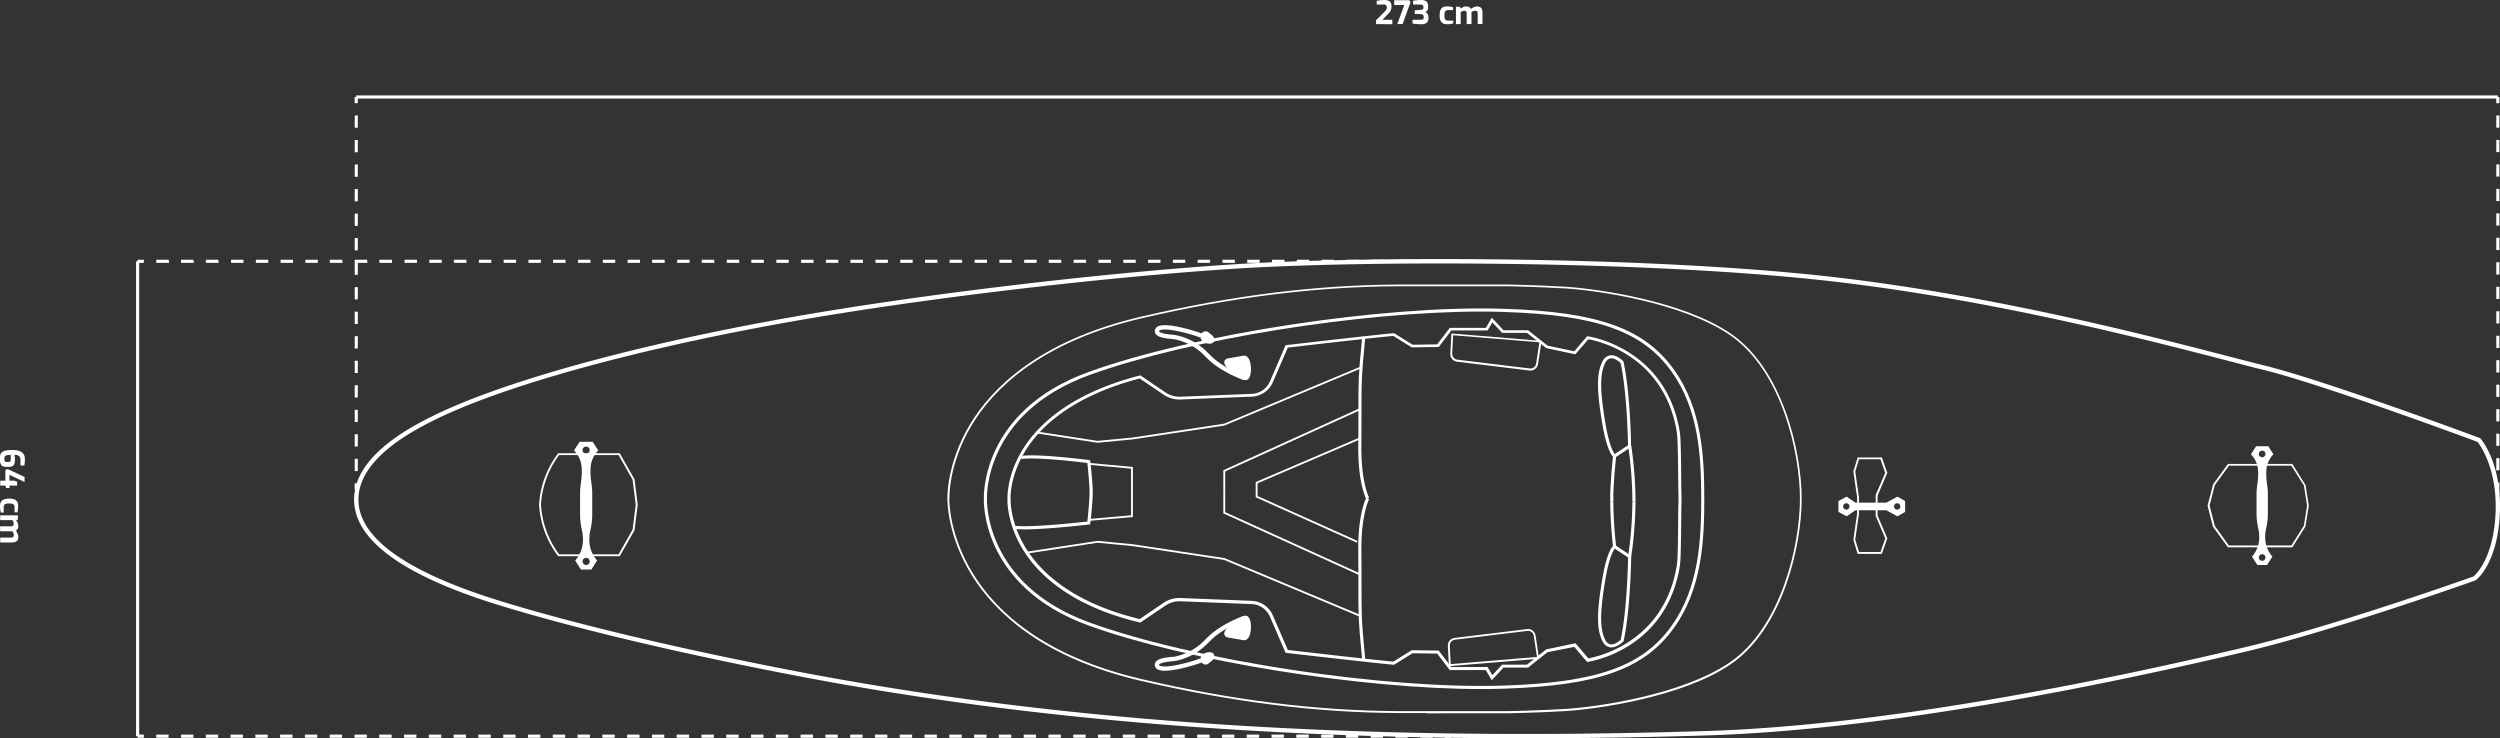 <svg xmlns="http://www.w3.org/2000/svg" viewBox="0 0 1134.69 335.09"><rect x="0" y="0" width="1134.69" height="335.09" fill="#333333" stroke="none"/><defs><style>.cls-1{fill:#fff;}</style></defs><title>chili_cropped2</title><g id="Layer_2" data-name="Layer 2"><g id="Layer_3" data-name="Layer 3"><path class="cls-1" d="M692,335.09c-122.71,0-231.42-9.36-330.44-28.36-77.74-14.92-122.19-28-137.7-32.88-42.19-13.38-63.43-29.35-63.14-47.47a23.9,23.9,0,0,1,.48-4.36c3.44-16.9,25.74-28.36,33.07-32.12,30.74-15.8,91.4-32.79,162.26-45.47C414.42,134.06,497.93,124,559.56,120c60.21-3.92,193.78-3.91,277.79,6.35,71.12,8.68,138.17,26.06,174.2,35.4,6.41,1.66,11.94,3.09,16.2,4.14,27.55,6.77,97,32.63,97.69,32.88l.23.09.17.19c.4.45,9.77,11.38,8.78,34s-10.48,30-10.89,30.27l-.26.14c-.63.22-63.45,22.57-103,32-67.59,16.07-165.07,35.77-245.61,38.33Q732.34,335.09,692,335.09ZM653.75,119.58c-37.48,0-71.1.92-94.06,2.42-61.56,4-145,14-202.85,24.38-70.68,12.64-131.13,29.57-161.7,45.28-7.12,3.66-28.78,14.79-32,30.75a21.86,21.86,0,0,0-.44,4h0c-.28,17.14,20.5,32.47,61.75,45.55,15.47,4.91,59.84,17.92,137.47,32.82,120.6,23.14,255.64,32,412.86,27,80.38-2.55,177.71-22.22,245.21-38.27,38.52-9.16,99.13-30.61,102.68-31.87,1-.84,9.1-8.31,10-28.68.88-20.19-7-30.88-8.14-32.38-4.62-1.72-70.62-26.19-97.22-32.72-4.27-1-9.81-2.48-16.22-4.15-36-9.33-103-26.69-173.94-35.35C785.25,122,714.45,119.58,653.75,119.58Z"/><path class="cls-1" d="M647.48,323.63c-4.36,0-8.74,0-13.09,0-37.13-.19-75.2-5-116.39-14.56-88-20.53-88-80.19-88-82.72v-.15c0-.12-.47-15.58,10.13-33.38,9.77-16.4,31.21-38.23,77.85-49.11,41.2-9.61,79.27-14.37,116.39-14.56,8,0,16.08,0,23.93,0h26.31c.14,0,13.58.25,25.88,1,13.39.79,53,6.15,75.11,21.3,23.58,16.15,32.14,53.68,32.14,75s-8.56,58.82-32.14,75c-22.12,15.15-61.72,20.51-75.11,21.3-12.31.72-25.74,1-25.87,1H647.48ZM430.86,226.34h0c0,2.5-.05,61.5,87.33,81.88,41.13,9.59,79.14,14.35,116.2,14.54,8,0,16.1,0,24,0h26.28c.13,0,13.54-.25,25.83-1,13.33-.78,52.72-6.11,74.68-21.15,23.31-16,31.77-53.16,31.77-74.27s-8.46-58.31-31.77-74.27c-22-15-61.35-20.37-74.68-21.15-12.29-.72-25.71-1-25.84-1h-26.3c-7.84,0-15.95,0-23.92,0-37.06.19-75.07,4.94-116.2,14.53-46.35,10.81-67.63,32.46-77.32,48.72-10.48,17.59-10,32.79-10,32.94Z"/><path class="cls-1" d="M672.29,312.74c-54.35,0-133.28-12.58-178.12-28.81-49.37-17.86-47.65-57.21-47.63-57.6s-1.74-39.66,47.63-57.52c47.63-17.23,133.69-30.36,187.94-28.67,43.24,1.35,64.34,8.9,77.83,27.86,12.55,17.63,13.6,39.36,13.6,58.33v.07c0,19-1.05,40.7-13.6,58.33-13.49,19-34.59,26.51-77.83,27.86C678.94,312.69,675.66,312.74,672.29,312.74Zm0-171.33c-54.21,0-132.9,12.55-177.62,28.73-48.34,17.49-46.72,55.8-46.7,56.19s-1.64,38.78,46.7,56.27c47.49,17.18,133.3,30.26,187.41,28.58,42.73-1.34,63.53-8.72,76.72-27.26,12.31-17.29,13.34-38.75,13.34-57.51v-.07c0-18.76-1-40.22-13.34-57.51-13.2-18.54-34-25.93-76.72-27.26C678.9,141.46,675.63,141.41,672.27,141.41Z"/><path class="cls-1" d="M677.08,308.75l-2.71-4.61H658l-5.7-7.49-11.16-.15-8.4,5.22-.24,0c-10.86-1-48.19-5.33-48.56-5.37l-.41,0-7.15-16.5a9.46,9.46,0,0,0-8.26-5.66l-32.34-1.29a11.41,11.41,0,0,0-6.88,2l-11.34,7.69-.3-.07c-32-7.67-46.64-22.47-53.25-33.53-7.19-12-6.76-22.12-6.74-22.54s-.5-10.2,6.69-22.09c6.59-10.9,21.18-25.62,53.29-33.91l.31-.08,11.35,7.69a11.38,11.38,0,0,0,6.88,2l32.34-1.29a9.46,9.46,0,0,0,8.26-5.66l7.15-16.5.41,0c.38,0,37.7-4.4,48.56-5.37l.24,0,8.4,5.22,11.16-.15,5.7-7.49h16.37l2.71-4.61,5.32,5.68h11.16l8.84,7,12.11,2.55,5.83-6.82.38.05c.35,0,34.87,5,41.54,42.46a32.75,32.75,0,0,1,.42,3.72c.21,3.28.29,10.47.36,16.81,0,4.37.09,8.49.17,10.87v0c-.08,2.37-.13,6.5-.17,10.87-.07,6.34-.15,13.53-.36,16.81a32.82,32.82,0,0,1-.42,3.72c-6.67,37.45-41.19,42.41-41.54,42.46l-.38.05-5.83-6.82L702.4,296l-8.84,7H682.39Zm-18.38-6h16.48l2.16,3.68,4.44-4.75h11.28l8.72-6.93,13.26-2.8,5.87,6.86c3.71-.64,33.84-6.92,40-41.24a31.89,31.89,0,0,0,.41-3.56c.21-3.24.29-10.41.36-16.73,0-4.36.09-8.48.17-10.88-.08-2.39-.13-6.51-.17-10.88-.07-6.32-.15-13.49-.36-16.73a31.82,31.82,0,0,0-.41-3.56c-6.12-34.35-36.24-40.6-40-41.24L715,160.81,701.78,158l-8.72-6.93H681.78l-4.44-4.75L675.17,150H658.69L653,157.49l-12.26.17-8.35-5.19c-10.5.95-43.82,4.82-47.88,5.3l-6.82,15.75a10.89,10.89,0,0,1-9.5,6.51l-32.34,1.29a12.73,12.73,0,0,1-7.73-2.21l-10.82-7.33C485.86,180,471.6,194.33,465.17,205c-7,11.52-6.49,21.26-6.48,21.35s-.42,10.22,6.59,21.9c6.46,10.76,20.72,25.16,52,32.72l10.82-7.34a12.84,12.84,0,0,1,7.73-2.21l32.34,1.29a10.89,10.89,0,0,1,9.5,6.51L584.51,295c4.07.47,37.38,4.35,47.88,5.3l8.35-5.19,12.26.17Z"/><path class="cls-1" d="M564.5,161.42l-7.48,1.3a1.83,1.83,0,0,0-1.06,2.76c.92,1.84,4.63,5.2,8,6.75s3.74-2.85,3.82-4.15S567.67,161.26,564.5,161.42Z"/><path class="cls-1" d="M564.32,172.44a52,52,0,0,1-7.48-3.39,44.23,44.23,0,0,1-6.34-4.11,36.83,36.83,0,0,1-3.17-2.91c-.8-.8-1.63-1.62-2.49-2.35A25.94,25.94,0,0,0,533.16,154c-.22,0-.62-.08-1.13-.12-3.26-.3-6.54-.74-7.58-2.43a2.2,2.2,0,0,1-.15-2,2.54,2.54,0,0,1,1.45-1.4c4.11-1.78,16.94,2.19,19.84,3.36l-.74,1.84c-4.13-1.67-15.32-4.67-18.32-3.38-.12.05-.33.16-.39.3s0,.23,0,.27c.61,1,4.72,1.37,6.07,1.49.59.06,1.06.1,1.32.15a28,28,0,0,1,12.6,6.09c.93.78,1.79,1.64,2.61,2.46a34.84,34.84,0,0,0,3,2.76,42.3,42.3,0,0,0,6.06,3.92,50,50,0,0,0,7.2,3.26Z"/><path class="cls-1" d="M550.48,152.47l-2.25-1.82a2.07,2.07,0,0,0-2.33.17,2.55,2.55,0,0,0,0,4.09c1.34,1.16,3.92,1.56,4.88.37S550.48,152.47,550.48,152.47Z"/><path class="cls-1" d="M564.5,290.59l-7.48-1.3a1.83,1.83,0,0,1-1.06-2.76c.92-1.84,4.63-5.2,8-6.75s3.74,2.85,3.82,4.15S567.67,290.75,564.5,290.59Z"/><path class="cls-1" d="M528.68,304.43a7.66,7.66,0,0,1-2.93-.45,2.54,2.54,0,0,1-1.45-1.4,2.2,2.2,0,0,1,.15-2c1-1.68,4.31-2.12,7.58-2.43.51,0,.91-.08,1.13-.12a26,26,0,0,0,11.68-5.66c.87-.73,1.69-1.56,2.49-2.35a36.82,36.82,0,0,1,3.17-2.91,44.17,44.17,0,0,1,6.34-4.11,52.11,52.11,0,0,1,7.48-3.39l.66,1.87a50,50,0,0,0-7.2,3.26,42.24,42.24,0,0,0-6.06,3.92,35,35,0,0,0-3,2.76c-.83.83-1.69,1.68-2.61,2.46a28,28,0,0,1-12.59,6.09c-.26,0-.73.1-1.32.15-1.35.13-5.47.51-6.07,1.49,0,0-.06.09,0,.27s.27.25.39.3c3,1.29,14.19-1.71,18.31-3.38l.74,1.84C543.21,301.58,534.13,304.43,528.68,304.43Z"/><path class="cls-1" d="M550.48,299.54l-2.25,1.82a2.07,2.07,0,0,1-2.33-.17,2.55,2.55,0,0,1,0-4.09c1.34-1.16,3.92-1.56,4.88-.37S550.48,299.54,550.48,299.54Z"/><path class="cls-1" d="M1031.86,206.2l-2.36-3.66H1024l-2.36,3.66a11.26,11.26,0,0,1,3.25,7.4c.24,4.72-.69,6.83-.69,10.49v8.13a30.55,30.55,0,0,0,.61,6.83c.73,3.09,1.63,8.62-2.68,13.58l2.44,3.82h4.39l2.44-3.82c-4.31-5-3.42-10.49-2.68-13.58a30.55,30.55,0,0,0,.61-6.83v-8.13c0-3.66-.94-5.77-.69-10.49A11.26,11.26,0,0,1,1031.86,206.2Zm-4.11,47.95a1.5,1.5,0,1,1,.09-2.13A1.5,1.5,0,0,1,1027.76,254.14Zm0-47a1.5,1.5,0,1,1,.09-2.13A1.5,1.5,0,0,1,1027.76,207.14Z"/><path class="cls-1" d="M1040.43,248.42H1011.2l-6.78-9.34-2.47-9.58,2.54-9.72,6.71-9.2h29.24l6,9.61,1.47,9.32-1.53,9.48Zm-28.8-.85H1040l5.68-9,1.44-9.1-1.44-9.1-5.68-9h-28.33l-6.41,8.79-2.39,9.29,2.39,9.29Z"/><path class="cls-1" d="M854.12,251.39h-11L841.19,245l1.72-11.92v-7.26L841.19,214l1.95-6.37h11l2.47,7-4.42,10.32V234l4.42,10.32Zm-10.35-.85h9.75l2.16-6.15-4.36-10.26,0-9.44,4.33-10.09-2.16-6.15h-9.75L842.06,214l1.69,11.74v7.38l-1.7,11.8Z"/><path class="cls-1" d="M861.2,225.41l-5.06,2.74h-14l-4-2.74-3.72,2v4.93l3.72,2,4-2.74h14l5.06,2.74,3.48-2v-4.93ZM838,231.3a1.44,1.44,0,1,1,1.44-1.44A1.44,1.44,0,0,1,838,231.3Zm23.09,0a1.44,1.44,0,1,1,1.44-1.44A1.44,1.44,0,0,1,861.14,231.3Z"/><path class="cls-1" d="M618.27,299.64c-.17-2-.37-4.1-.57-6.16-.38-3.92-.77-8-.94-12-.26-6-.24-12.16-.22-18.09,0-4,0-8.17-.05-12.25-.33-17.91,3.51-25,3.67-25.28l1.24.69c0,.07-3.81,7.11-3.5,24.56.07,4.09.06,8.25.05,12.27,0,5.91,0,12,.22,18,.17,3.94.56,8,.94,11.88.2,2.06.4,4.13.57,6.18Z"/><path class="cls-1" d="M620.16,226.61c-.16-.29-4-7.37-3.67-25.27.07-4.08.06-8.23.05-12.25,0-5.93,0-12.06.22-18.09.17-4,.56-8,.94-12,.2-2.06.4-4.11.57-6.16l1.41.12c-.17,2.06-.37,4.12-.57,6.18-.38,3.9-.77,7.94-.94,11.88-.26,6-.24,12.11-.22,18,0,4,0,8.18-.05,12.27-.32,17.45,3.46,24.49,3.5,24.56Z"/><path class="cls-1" d="M694.63,168.17l-.44,0-32.85-4a3.51,3.51,0,0,1-3.07-3.66l.48-9.16,40.93,3.38-1.6,10.53A3.48,3.48,0,0,1,694.63,168.17Zm-35.08-16-.44,8.29a2.66,2.66,0,0,0,2.32,2.77l32.85,4a2.63,2.63,0,0,0,2.94-2.23l1.47-9.63Z"/><path class="cls-1" d="M657.63,302.35l-.48-9.16a3.51,3.51,0,0,1,3.07-3.66l32.85-4a3.48,3.48,0,0,1,3.89,2.95l1.6,10.53-.45,0Zm35.88-16-.33,0-32.85,4a2.66,2.66,0,0,0-2.32,2.77l.44,8.29,39.15-3.24-1.47-9.63A2.63,2.63,0,0,0,693.51,286.32Z"/><path class="cls-1" d="M732.85,207.83l-.38-.23c-.3-.18-3-2.13-5.22-15.25-2.25-13.5-3-22.45.07-28.25a4.75,4.75,0,0,1,3.49-2.83c2.94-.41,5.82,2.54,5.94,2.67l.14.14,0,.19c3.11,14.21,3.43,38,3.43,38.2v.39Zm-1.44-45.19-.39,0a3.43,3.43,0,0,0-2.44,2.09c-2.83,5.43-2.07,14.5.07,27.37,1.64,9.83,3.55,13.05,4.27,14l6-4c-.05-3.11-.52-24.22-3.35-37.32C735.08,164.3,733.21,162.64,731.4,162.64Z"/><path class="cls-1" d="M730.84,227.55c-.19-7.5,1.27-20.5,1.29-20.63l1.41.16c0,.13-1.46,13-1.28,20.43Z"/><path class="cls-1" d="M742.32,227.54l-1.42,0A175.84,175.84,0,0,0,739,202.59l1.4-.22A177.54,177.54,0,0,1,742.32,227.54Z"/><path class="cls-1" d="M731.39,293.83a4.16,4.16,0,0,1-.58,0,4.75,4.75,0,0,1-3.49-2.83c-3-5.81-2.32-14.76-.07-28.25,2.19-13.12,4.91-15.07,5.22-15.25l.38-.23,7.52,5v.39c0,.24-.32,24-3.43,38.2l0,.19-.14.14C736.64,291.24,734.12,293.83,731.39,293.83ZM732.91,249c-.7.89-2.62,4.09-4.27,14-2.14,12.87-2.9,21.94-.07,27.37a3.43,3.43,0,0,0,2.44,2.09c1.73.25,3.78-1.33,4.58-2.11,2.83-13.1,3.29-34.21,3.35-37.33Z"/><path class="cls-1" d="M732.12,248.14a199,199,0,0,1-1.29-20.62l1.42,0A197.36,197.36,0,0,0,733.53,248Z"/><path class="cls-1" d="M740.36,252.68l-1.4-.22a175.93,175.93,0,0,0,1.94-24.93l1.42,0A177.56,177.56,0,0,1,740.36,252.68Z"/><polygon class="cls-1" points="498.14 200.96 498.08 200.95 470.06 196.65 470.19 195.81 498.16 200.1 513.97 198.59 555.55 192.31 617.01 166.6 617.34 167.38 555.73 193.15 514.07 199.44 498.14 200.96"/><polygon class="cls-1" points="556.09 223.22 555.24 223.22 555.24 213.43 617 185.37 617.35 186.15 556.09 213.98 556.09 223.22"/><polygon class="cls-1" points="617.01 279.84 555.55 254.12 513.94 247.84 498.16 246.34 465.7 251.32 465.57 250.48 498.14 245.48 498.19 245.48 514.05 247 555.83 253.32 617.34 279.06 617.01 279.84"/><polygon class="cls-1" points="617 261.06 555.24 233.01 555.24 223.22 556.09 223.22 556.09 232.46 617.35 260.29 617 261.06"/><polygon class="cls-1" points="615.8 246.29 569.93 225.69 569.93 218.79 617.01 198.62 617.34 199.41 570.78 219.35 570.78 225.14 616.15 245.52 615.8 246.29"/><polygon class="cls-1" points="494.12 236.41 494.05 235.56 513.34 233.88 513.34 212.71 494.23 210.96 494.31 210.11 514.19 211.94 514.19 234.66 494.12 236.41"/><path class="cls-1" d="M465.08,240.27a33.54,33.54,0,0,1-4.87-.27l.22-1.4c6.57,1,29.29-1.45,33.08-1.88.22-1.62.53-5,.87-9.64a50,50,0,0,0,0-7.3c-.34-4.66-.65-8-.87-9.65-3.51-.43-23.41-2.81-29.94-1.77l-.22-1.4c7.33-1.17,29.91,1.71,30.87,1.83l.52.07.09.52c.3,1.75.69,6.57,1,10.3a51.38,51.38,0,0,1,0,7.51c-.27,3.73-.66,8.55-1,10.3l-.09.52-.53.06C493.3,238.18,475.25,240.27,465.08,240.27Z"/><path class="cls-1" d="M271.54,204.46,269,200.53h-5.94l-2.53,3.93a12.1,12.1,0,0,1,3.49,8c.26,5.07-.74,7.34-.74,11.27v8.74a32.82,32.82,0,0,0,.66,7.34c.79,3.32,1.75,9.26-2.88,14.59l2.62,4.11h4.72l2.62-4.11c-4.63-5.33-3.67-11.27-2.88-14.59a32.82,32.82,0,0,0,.66-7.34v-8.74c0-3.93-1-6.2-.74-11.27A12.1,12.1,0,0,1,271.54,204.46ZM267.13,256a1.62,1.62,0,1,1,.1-2.28A1.62,1.62,0,0,1,267.13,256Zm0-50.5a1.62,1.62,0,1,1,.1-2.28A1.62,1.62,0,0,1,267.13,205.48Z"/><path class="cls-1" d="M281.29,252.44H253.36l-.13-.15a42.81,42.81,0,0,1-8.56-23.21v0a42.81,42.81,0,0,1,8.56-23.21l.13-.15h27.93L288,217.53,289.43,229v.11L288,240.59l-.05.16Zm-27.53-.85h27l6.34-11.19,1.45-11.34-1.45-11.34-6.34-11.19h-27a42.17,42.17,0,0,0-8.23,22.53A42.11,42.11,0,0,0,253.76,251.59Z"/><rect class="cls-1" x="644.85" y="117.89" width="2.83" height="1.42"/><path class="cls-1" d="M639.22,119.3h-5.63v-1.42h5.63Zm-11.25,0h-5.63v-1.42H628Zm-11.25,0h-5.63v-1.42h5.63Zm-11.25,0h-5.63v-1.42h5.63Zm-11.25,0h-5.63v-1.42h5.63Zm-11.25,0h-5.63v-1.42H583Zm-11.25,0h-5.63v-1.42h5.63Zm-11.25,0h-5.63v-1.42h5.63Zm-11.25,0h-5.63v-1.42h5.63Zm-11.25,0h-5.63v-1.42h5.63Zm-11.25,0h-5.63v-1.42h5.63Zm-11.25,0h-5.63v-1.42h5.63Zm-11.25,0h-5.63v-1.42h5.63Zm-11.25,0H487.3v-1.42h5.63Zm-11.25,0H476v-1.42h5.63Zm-11.25,0h-5.63v-1.42h5.63Zm-11.25,0h-5.63v-1.42h5.63Zm-11.25,0h-5.63v-1.42h5.63Zm-11.25,0H431v-1.42h5.63Zm-11.25,0h-5.63v-1.42h5.63Zm-11.25,0h-5.63v-1.42h5.63Zm-11.25,0h-5.63v-1.42h5.63Zm-11.25,0H386v-1.42h5.63Zm-11.25,0h-5.63v-1.42h5.63Zm-11.25,0h-5.63v-1.42h5.63Zm-11.25,0h-5.63v-1.42h5.63Zm-11.25,0H341v-1.42h5.63Zm-11.25,0h-5.63v-1.42h5.63Zm-11.25,0H318.5v-1.42h5.63Zm-11.25,0h-5.63v-1.42h5.63Zm-11.25,0H296v-1.42h5.63Zm-11.25,0h-5.63v-1.42h5.63Zm-11.25,0h-5.63v-1.42h5.63Zm-11.25,0h-5.63v-1.42h5.63Zm-11.25,0H251v-1.42h5.63Zm-11.25,0h-5.63v-1.42h5.63Zm-11.25,0h-5.63v-1.42h5.63Zm-11.25,0h-5.63v-1.42h5.63Zm-11.25,0H206v-1.42h5.63Zm-11.25,0h-5.63v-1.42h5.63Zm-11.25,0h-5.63v-1.42h5.63Zm-11.25,0H172.2v-1.42h5.63Zm-11.25,0H161v-1.42h5.63Zm-11.25,0H149.7v-1.42h5.63Zm-11.25,0h-5.63v-1.42h5.63Zm-11.25,0h-5.63v-1.42h5.63Zm-11.25,0h-5.63v-1.42h5.63Zm-11.25,0h-5.63v-1.42h5.63Zm-11.25,0H93.43v-1.42h5.63Zm-11.25,0H82.18v-1.42H87.8Zm-11.25,0H70.92v-1.42h5.63Z"/><rect class="cls-1" x="62.46" y="117.89" width="2.83" height="1.42"/><rect class="cls-1" x="62.46" y="333.42" width="2.83" height="1.42"/><path class="cls-1" d="M650.23,334.84h-5.62v-1.42h5.62Zm-11.25,0h-5.62v-1.42H639Zm-11.25,0h-5.62v-1.42h5.62Zm-11.25,0h-5.62v-1.42h5.62Zm-11.25,0h-5.62v-1.42h5.62Zm-11.25,0h-5.62v-1.42H594Zm-11.25,0h-5.62v-1.42h5.62Zm-11.25,0h-5.62v-1.42h5.62Zm-11.25,0h-5.62v-1.42h5.62Zm-11.25,0h-5.62v-1.42H549Zm-11.25,0h-5.62v-1.42h5.62Zm-11.25,0h-5.62v-1.42h5.62Zm-11.25,0h-5.62v-1.42h5.62Zm-11.25,0h-5.62v-1.42H504Zm-11.25,0h-5.62v-1.42h5.62Zm-11.25,0h-5.62v-1.42h5.62Zm-11.25,0h-5.62v-1.42h5.62Zm-11.25,0h-5.62v-1.42H459Zm-11.25,0h-5.62v-1.42h5.62Zm-11.25,0h-5.62v-1.42h5.62Zm-11.25,0h-5.62v-1.42h5.62Zm-11.25,0h-5.62v-1.42H414Zm-11.25,0h-5.62v-1.42h5.62Zm-11.25,0h-5.62v-1.42h5.62Zm-11.25,0h-5.62v-1.42h5.62Zm-11.25,0h-5.62v-1.42H369Zm-11.25,0h-5.62v-1.42h5.62Zm-11.25,0h-5.62v-1.42h5.62Zm-11.25,0h-5.62v-1.42h5.62Zm-11.25,0h-5.62v-1.42H324Zm-11.25,0h-5.62v-1.42h5.62Zm-11.25,0H295.9v-1.42h5.62Zm-11.25,0h-5.62v-1.42h5.62Zm-11.25,0H273.4v-1.42H279Zm-11.25,0h-5.62v-1.42h5.62Zm-11.25,0H250.9v-1.42h5.62Zm-11.25,0h-5.62v-1.42h5.62Zm-11.25,0H228.4v-1.42H234Zm-11.25,0h-5.62v-1.42h5.62Zm-11.25,0h-5.62v-1.42h5.62Zm-11.25,0h-5.62v-1.42h5.62Zm-11.25,0h-5.62v-1.42H189Zm-11.25,0h-5.62v-1.42h5.62Zm-11.25,0h-5.62v-1.42h5.62Zm-11.25,0h-5.62v-1.42h5.62Zm-11.25,0h-5.62v-1.42H144Zm-11.25,0h-5.62v-1.42h5.62Zm-11.25,0h-5.62v-1.42h5.62Zm-11.25,0h-5.62v-1.42h5.62Zm-11.25,0H93.42v-1.42H99Zm-11.25,0H82.17v-1.42h5.62Zm-11.25,0H70.92v-1.42h5.62Z"/><rect class="cls-1" x="655.86" y="333.42" width="2.83" height="1.42"/><rect class="cls-1" x="160.96" y="219.38" width="1.42" height="2.83"/><path class="cls-1" d="M162.38,213.81H161v-5.57h1.42Zm0-11.13H161v-5.57h1.42Zm0-11.13H161V186h1.42Zm0-11.13H161v-5.57h1.42Zm0-11.13H161v-5.57h1.42Zm0-11.13H161v-5.57h1.42Zm0-11.13H161v-5.57h1.42Zm0-11.13H161v-5.57h1.42Zm0-11.13H161V119.2h1.42Zm0-11.13H161v-5.57h1.42Zm0-11.13H161V96.94h1.42Zm0-11.13H161V85.81h1.42Zm0-11.13H161V74.68h1.42Zm0-11.13H161V63.55h1.42Zm0-11.13H161V52.42h1.42Z"/><rect class="cls-1" x="160.96" y="44.01" width="1.42" height="2.83"/><rect class="cls-1" x="1132.99" y="230.14" width="1.42" height="2.83"/><path class="cls-1" d="M1134.41,224.59H1133V219h1.42Zm0-11.11H1133v-5.55h1.42Zm0-11.11H1133v-5.55h1.42Zm0-11.11H1133v-5.55h1.42Zm0-11.11H1133V174.6h1.42Zm0-11.11H1133v-5.55h1.42Zm0-11.11H1133v-5.55h1.42Zm0-11.11H1133v-5.55h1.42Zm0-11.11H1133v-5.55h1.42Zm0-11.11H1133v-5.55h1.42Zm0-11.11H1133v-5.55h1.42Zm0-11.11H1133V96.84h1.42Zm0-11.11H1133V85.73h1.42Zm0-11.11H1133V74.62h1.42Zm0-11.11H1133V63.51h1.42Zm0-11.11H1133V52.4h1.42Z"/><rect class="cls-1" x="1132.99" y="44.01" width="1.42" height="2.83"/><rect class="cls-1" x="161.67" y="43.31" width="972.03" height="1.42"/><rect class="cls-1" x="61.75" y="118.6" width="1.42" height="215.54"/><path class="cls-1" d="M624.55,10.93V9.18l3.62-3.59a7.1,7.1,0,0,0,.72-.79,3,3,0,0,0,.42-.72,2.1,2.1,0,0,0,.14-.77,1.41,1.41,0,0,0-.15-.68,1,1,0,0,0-.5-.43,2.48,2.48,0,0,0-.94-.15h-3V.36q.7-.13,1.56-.24A15.1,15.1,0,0,1,628.27,0a4.66,4.66,0,0,1,2,.35,2.1,2.1,0,0,1,1,1,3.75,3.75,0,0,1,.31,1.6,4.25,4.25,0,0,1-.2,1.33,4.46,4.46,0,0,1-.58,1.15,7.23,7.23,0,0,1-1,1.1L627.44,9h4.51v2Z"/><path class="cls-1" d="M634.18,10.93l3.22-8.67h-4.61V.09h6.84l.57.92-3.59,9.91Z"/><path class="cls-1" d="M645.26,11q-1.17,0-2.23-.08t-1.91-.23V9h3.32a4.49,4.49,0,0,0,1-.09,1,1,0,0,0,.56-.31.93.93,0,0,0,.18-.61V7.5a.94.94,0,0,0-.19-.62,1.13,1.13,0,0,0-.5-.34,2.48,2.48,0,0,0-.72-.12l-2.66-.1V4.65l2.58-.15a2.33,2.33,0,0,0,1-.23.74.74,0,0,0,.37-.7V3.2a1,1,0,0,0-.39-.86,2.29,2.29,0,0,0-1.3-.28h-3V.33q.83-.13,1.81-.24A14.91,14.91,0,0,1,645.23,0a4,4,0,0,1,1.61.31,2.16,2.16,0,0,1,1,.89,2.89,2.89,0,0,1,.34,1.47v.81a2.76,2.76,0,0,1-.1.75,1.65,1.65,0,0,1-.29.58,1.94,1.94,0,0,1-.44.41,2,2,0,0,1-.53.26,1.55,1.55,0,0,1,.58.28,2.29,2.29,0,0,1,.48.49,2.38,2.38,0,0,1,.33.68,2.86,2.86,0,0,1,.12.86v.56a2.43,2.43,0,0,1-.82,2A3.45,3.45,0,0,1,645.26,11Z"/><path class="cls-1" d="M656.71,11a4.41,4.41,0,0,1-1.32-.19,2.48,2.48,0,0,1-1-.64A3,3,0,0,1,653.66,9,6.57,6.57,0,0,1,653.42,7a7.58,7.58,0,0,1,.22-2,2.94,2.94,0,0,1,.65-1.25,2.36,2.36,0,0,1,1.06-.65,4.9,4.9,0,0,1,1.42-.19,11.15,11.15,0,0,1,1.37.08,9.08,9.08,0,0,1,1.37.29V4.56h-2.06a2.51,2.51,0,0,0-1.08.2,1.19,1.19,0,0,0-.59.73A5,5,0,0,0,655.58,7a4.67,4.67,0,0,0,.18,1.49,1.1,1.1,0,0,0,.6.69,2.89,2.89,0,0,0,1.1.18h2.15V10.6a7.68,7.68,0,0,1-.85.21q-.48.1-1,.15T656.71,11Z"/><path class="cls-1" d="M660.82,10.93V3.07h1.79l.38.81a6.16,6.16,0,0,1,1.12-.66,3.6,3.6,0,0,1,1.5-.28,2.29,2.29,0,0,1,1.24.31,2,2,0,0,1,.74.8,6.06,6.06,0,0,1,.78-.51,5.92,5.92,0,0,1,1-.42,3.1,3.1,0,0,1,1-.18,2.72,2.72,0,0,1,1.5.36,1.89,1.89,0,0,1,.77,1,4.79,4.79,0,0,1,.22,1.53v5.09h-2.17V6a1.28,1.28,0,0,0-.14-.63.94.94,0,0,0-.39-.38,1.27,1.27,0,0,0-.6-.13,2.32,2.32,0,0,0-.89.18,4,4,0,0,0-.8.43q0,.15,0,.29a2.73,2.73,0,0,1,0,.29v4.86h-2.17V6a1.28,1.28,0,0,0-.14-.63.94.94,0,0,0-.39-.38,1.27,1.27,0,0,0-.6-.13A2.38,2.38,0,0,0,664,5a2.62,2.62,0,0,0-.54.2,3.43,3.43,0,0,0-.49.31v5.46Z"/><path class="cls-1" d="M0,207.52a3.86,3.86,0,0,1,.25-1.43,2.29,2.29,0,0,1,.85-1,4.47,4.47,0,0,1,1.67-.63,14.29,14.29,0,0,1,2.7-.21,11.5,11.5,0,0,1,2.75.28,4.55,4.55,0,0,1,1.79.83,3.08,3.08,0,0,1,1,1.32,5,5,0,0,1,.29,1.76q0,.73-.06,1.48a11.8,11.8,0,0,1-.18,1.35H9.28V208.6a1.93,1.93,0,0,0-.7-1.65,3.4,3.4,0,0,0-2.06-.52,5.17,5.17,0,0,1,.16.74q.05.38.08.83t0,.94a4.14,4.14,0,0,1-.31,1.75,1.87,1.87,0,0,1-.88.93,3.11,3.11,0,0,1-1.36.28H2.64a2.86,2.86,0,0,1-1.51-.35,2.11,2.11,0,0,1-.84-1A3.54,3.54,0,0,1,0,209.14ZM2,208v.66a1.31,1.31,0,0,0,.1.55.76.76,0,0,0,.35.35,1.3,1.3,0,0,0,.61.13h.74a1.28,1.28,0,0,0,.67-.14.75.75,0,0,0,.32-.44,2.72,2.72,0,0,0,.09-.76v-1.89a9.16,9.16,0,0,0-1.42.09,2.38,2.38,0,0,0-.88.29,1.14,1.14,0,0,0-.45.48A1.6,1.6,0,0,0,2,208Z"/><path class="cls-1" d="M.1,218.17H2.44v-4.86l1-.42,7.7,3.6v2.26l-6.85-3.22v2.64H6.49l1.28.43v1.79H4.33v1.14H2.8l-.36-1.14H.1Z"/><path class="cls-1" d="M0,229.69a4.52,4.52,0,0,1,.19-1.36,2.55,2.55,0,0,1,.65-1.07,3,3,0,0,1,1.25-.7,6.74,6.74,0,0,1,2-.25,7.79,7.79,0,0,1,2,.22,3,3,0,0,1,1.28.67,2.42,2.42,0,0,1,.67,1.09,5,5,0,0,1,.19,1.46,11.39,11.39,0,0,1-.08,1.4,9.2,9.2,0,0,1-.29,1.4H6.61v-2.12a2.57,2.57,0,0,0-.2-1.11,1.21,1.21,0,0,0-.75-.61,5.07,5.07,0,0,0-1.57-.19,4.78,4.78,0,0,0-1.53.19,1.12,1.12,0,0,0-.71.62,3,3,0,0,0-.18,1.13v2.21H.42a7.87,7.87,0,0,1-.22-.87q-.1-.5-.15-1T0,229.69Z"/><path class="cls-1" d="M.09,233.9H8.15v1.83l-.83.39A6.34,6.34,0,0,1,8,237.27a3.69,3.69,0,0,1,.29,1.54A2.35,2.35,0,0,1,8,240.08a2,2,0,0,1-.83.76,6.15,6.15,0,0,1,.53.8,6,6,0,0,1,.43,1,3.17,3.17,0,0,1,.18,1,2.79,2.79,0,0,1-.37,1.54,1.93,1.93,0,0,1-1,.79,4.91,4.91,0,0,1-1.57.23H.09V244h5a1.31,1.31,0,0,0,.65-.14,1,1,0,0,0,.39-.4,1.3,1.3,0,0,0,.13-.61,2.39,2.39,0,0,0-.19-.91,4.11,4.11,0,0,0-.44-.82l-.29,0-.29,0h-5v-2.22h5a1.31,1.31,0,0,0,.65-.14,1,1,0,0,0,.39-.4,1.3,1.3,0,0,0,.13-.62,2.44,2.44,0,0,0-.07-.61,2.67,2.67,0,0,0-.21-.56,3.54,3.54,0,0,0-.31-.5H.09Z"/></g></g></svg>